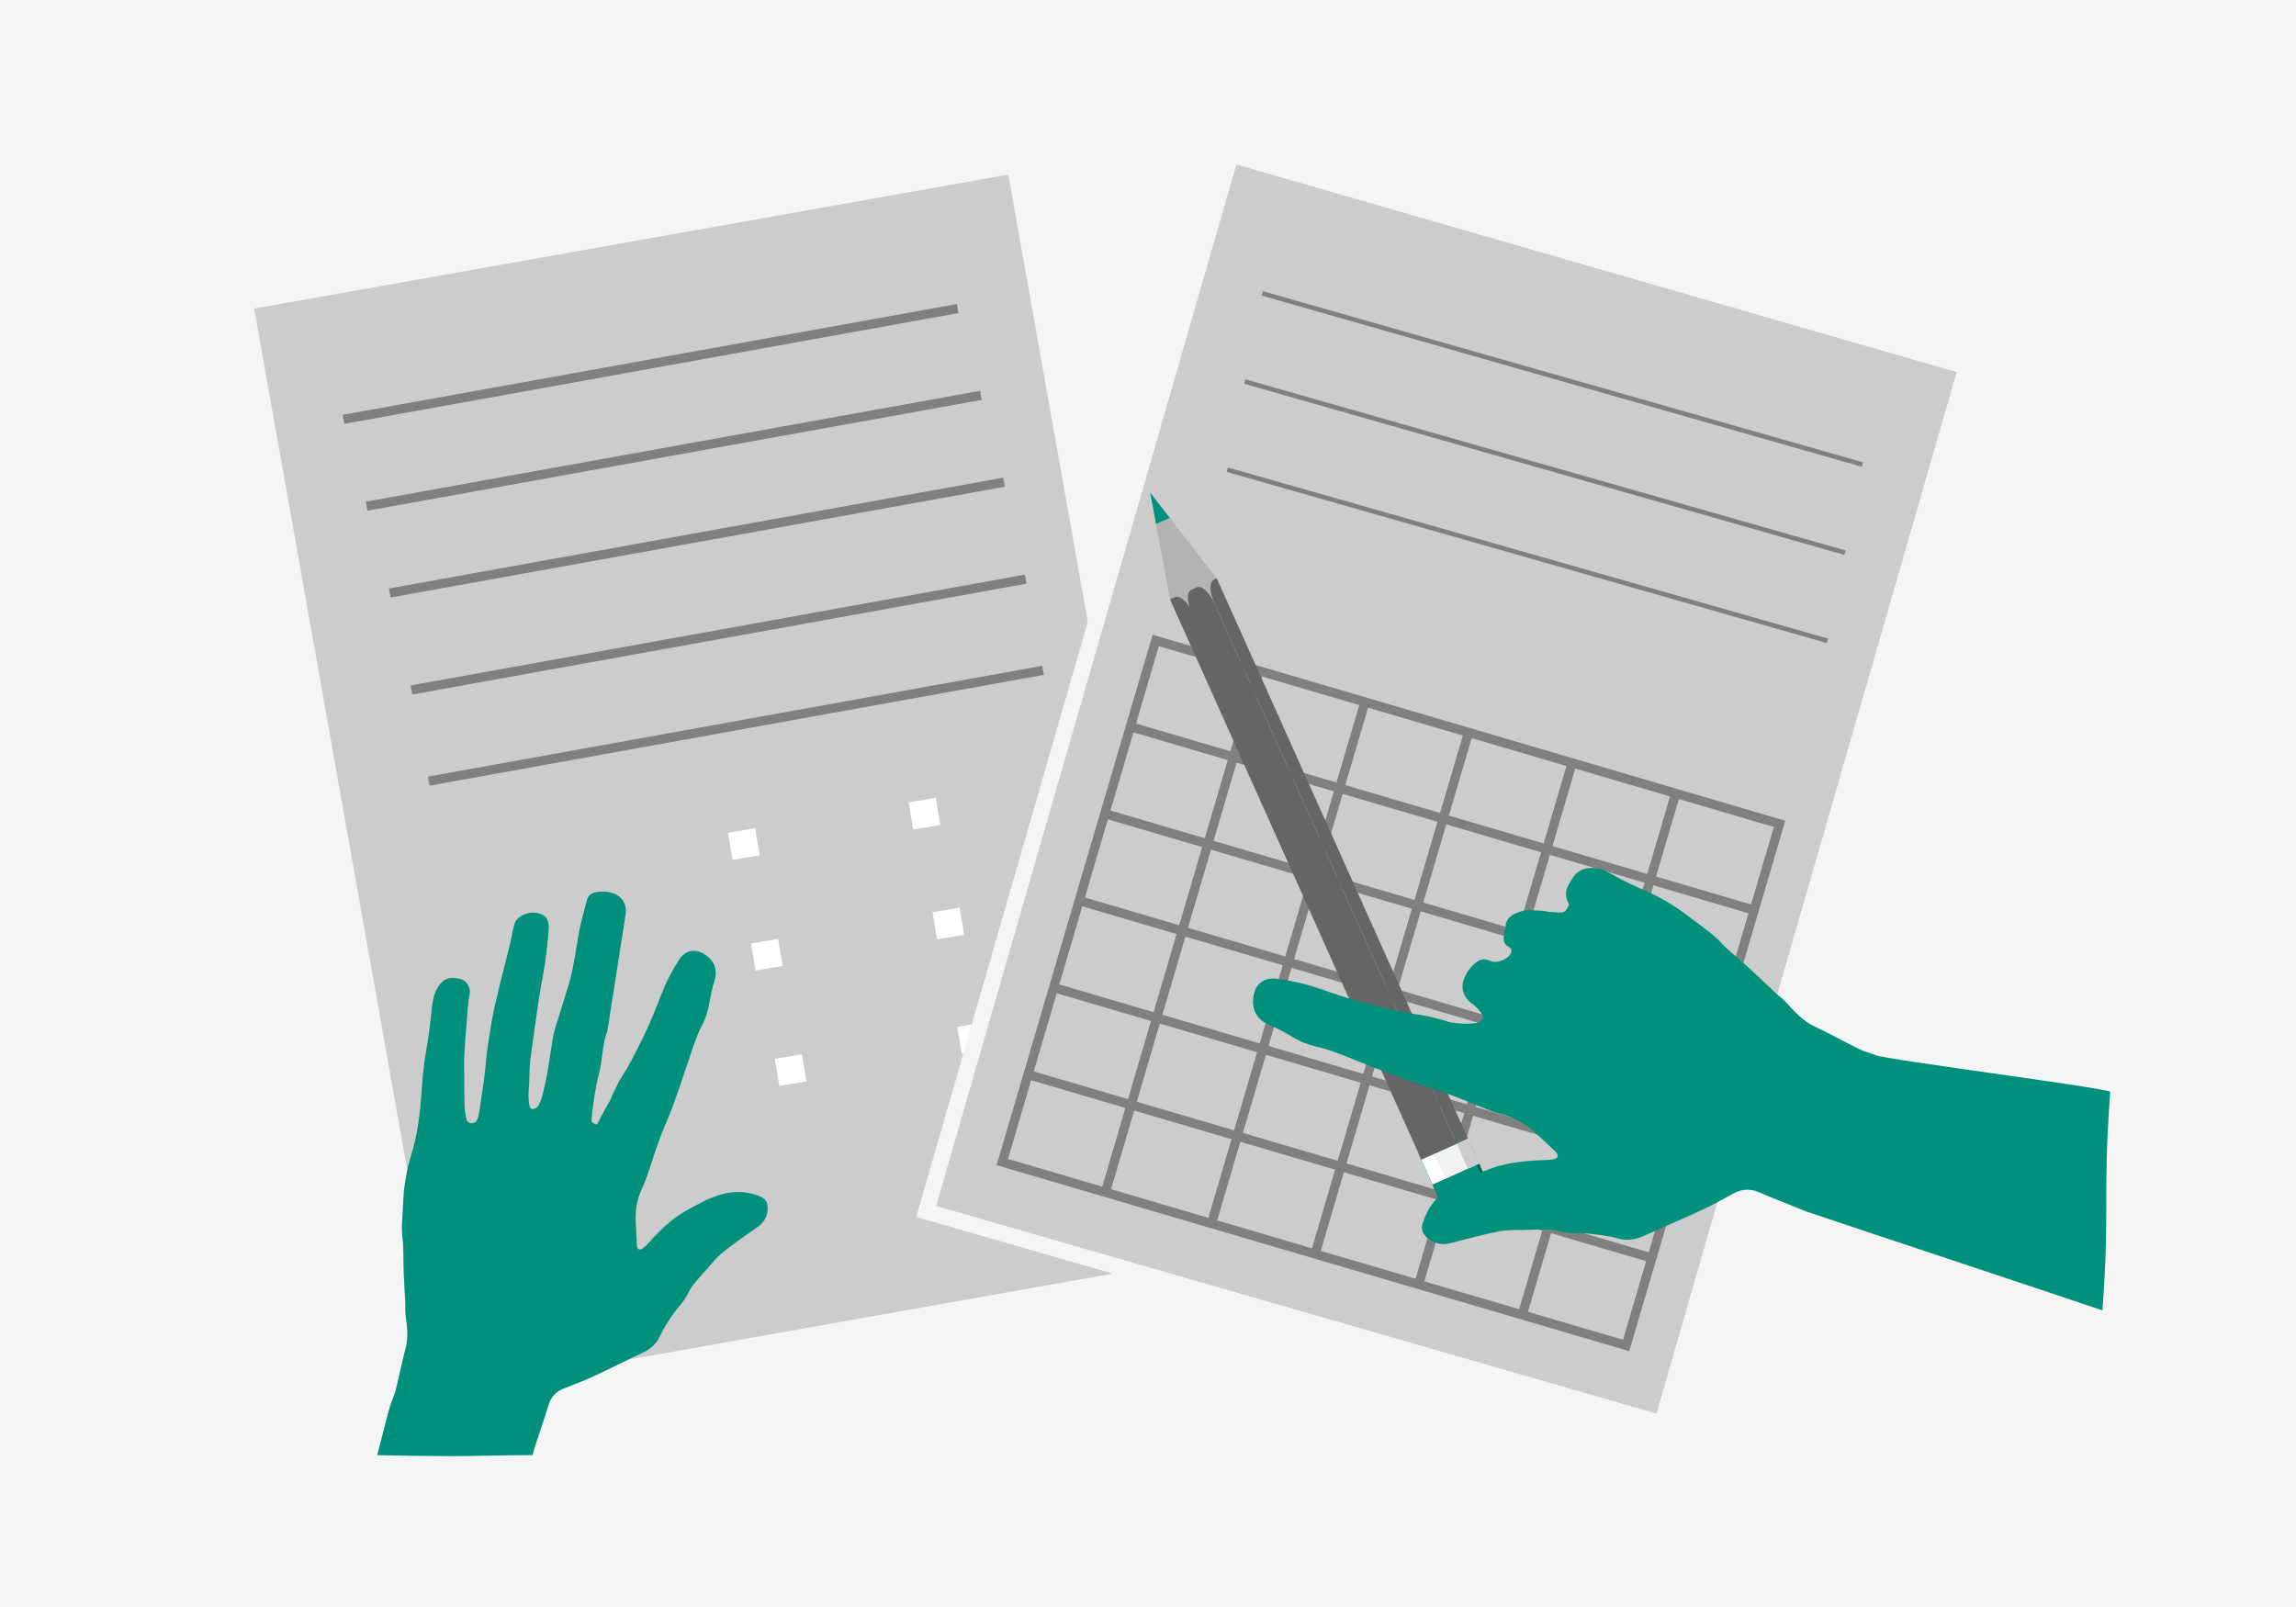 <?xml version="1.0" encoding="utf-8"?>
<!-- Generator: Adobe Illustrator 16.0.3, SVG Export Plug-In . SVG Version: 6.00 Build 0)  -->
<!DOCTYPE svg PUBLIC "-//W3C//DTD SVG 1.1//EN" "http://www.w3.org/Graphics/SVG/1.1/DTD/svg11.dtd">
<svg version="1.1" xmlns:x="http://ns.adobe.com/Extensibility/1.0/" xmlns:i="http://ns.adobe.com/AdobeIllustrator/10.0/" xmlns:graph="http://ns.adobe.com/Graphs/1.0/"
	 xmlns="http://www.w3.org/2000/svg" xmlns:xlink="http://www.w3.org/1999/xlink" x="0px" y="0px" width="1000px" height="700px"
	 viewBox="0 0 1000 700" enable-background="new 0 0 1000 700" xml:space="preserve">
<g id="Hintergrund_Grau">
	<rect x="-40" y="-30" fill="#F5F5F5" width="1098" height="769"/>
</g>
<g id="Inhalt">
	
		<rect x="149.906" y="101.608" transform="matrix(0.985 -0.175 0.175 0.985 -54.729 60.563)" fill="#CCCCCC" width="333.46" height="479.073"/>
	<g>
		<path fill-rule="evenodd" clip-rule="evenodd" fill="#00907C" d="M164.267,633.849c1.157-4.12,4.451-17.547,5.693-21.644
			c0.658-2.177,1.763-4.228,2.314-6.427c1.542-6.145,2.724-12.38,4.384-18.487c1.362-5.023,0.533-9.908-0.036-14.869
			c-0.193-1.686-0.03-3.415-0.114-5.121c-0.212-4.359-0.514-8.717-0.696-13.08c-0.123-2.939-0.083-5.889-0.162-8.833
			c-0.05-1.942-0.033-3.905-0.311-5.821c-0.616-4.292-0.129-8.558,0.11-12.829c0.197-3.521,0.267-7.074,0.796-10.551
			c0.628-4.133,1.36-8.305,2.626-12.274c3.161-9.904,4.213-20.139,4.904-30.39c0.398-5.968,1.069-11.834,2.153-17.71
			c1.003-5.434,1.438-10.97,2.133-16.459c0.356-2.838,0.705-5.673,2.075-8.271c2.538-4.809,5.284-5.695,10.092-4.738
			c2.663,0.53,4.959,3.406,4.286,6.857c-0.773,3.96-0.942,8.042-1.271,12.082c-0.418,5.084-0.805,10.171-1.068,15.266
			c-0.14,2.749-0.006,5.51,0.016,8.268c0.033,4.376,0.012,8.755,0.14,13.128c0.051,1.699,0.446,3.388,0.692,5.08
			c0.166,1.133,0.678,1.887,1.913,2.182c1.385,0.33,2.227-0.327,2.832-1.35c0.402-0.676,0.647-1.497,0.77-2.281
			c0.848-5.515,1.722-11.031,2.444-16.563c0.562-4.299,0.768-8.649,1.402-12.937c0.897-6.037,1.809-12.087,3.138-18.037
			c1.95-8.728,4.303-17.36,6.427-26.046c0.758-3.101,1.257-6.27,2.069-9.351c0.274-1.027,0.98-2.131,1.814-2.783
			c2.823-2.207,6.019-2.977,9.529-1.781c2.561,0.876,3.872,2.906,3.621,6.56c-0.327,4.787-0.845,9.572-1.523,14.328
			c-0.719,5.048-1.817,10.045-2.578,15.089c-1.373,9.097-2.704,18.202-3.871,27.327c-0.44,3.436-0.365,6.934-0.542,10.403
			c-0.089,1.76-0.294,3.517-0.311,5.277c-0.013,1.271,0.19,2.544,0.316,3.813c0.104,1.048,0.435,2.239,1.566,2.227
			c0.821-0.007,1.953-0.683,2.385-1.396c0.819-1.361,1.371-2.924,1.793-4.469c2.237-8.216,3.149-16.673,4.58-25.04
			c0.651-3.81,2.065-7.496,3.181-11.222c1.228-4.092,2.544-8.16,3.76-12.256c2.251-7.608,3.109-15.486,4.558-23.252
			c0.828-4.438,2.182-8.774,3.272-13.163c0.636-2.56,2.489-3.529,4.876-3.822c2.651-0.324,5.24-0.04,7.681,1.069
			c3.556,1.618,4.897,5.309,4.378,8.646c-2.637,17.016-5.324,34.021-7.994,51.033c-2.266,5.913-2.046,12.321-3.599,18.346
			c-1.613,6.27-2.503,12.61-3.188,19.01c-0.25,2.316-0.221,2.318,2.259,3.31c1.123-2.14,2.238-4.323,3.406-6.479
			c0.744-1.372,1.601-2.687,2.333-4.064c0.439-0.823,0.686-1.749,1.104-2.584c1.316-2.635,2.458-5.389,4.06-7.84
			c3.463-5.309,6.193-10.971,9.008-16.634c3.271-6.585,5.924-13.363,8.576-20.192c1.879-4.842,4.416-9.499,7.201-13.896
			c2.385-3.767,6.511-5.586,11.362-2.403c4.306,2.823,5.618,6.769,4.077,11.761c-0.954,3.085-1.695,6.265-2.19,9.458
			c-0.529,3.396-1.598,6.573-3.16,9.578c-2.446,4.716-3.992,9.758-5.672,14.757c-2.281,6.796-4.528,13.605-6.993,20.335
			c-1.78,4.86-4.031,9.549-5.813,14.411c-1.95,5.308-3.562,10.737-5.403,16.084c-0.725,2.107-1.606,4.169-2.536,6.194
			c-2.169,4.719-2.743,9.666-2.412,14.787c0.194,2.986,0.232,5.983,0.435,8.969c0.154,2.279,1.284,2.813,3.038,1.311
			c1.575-1.353,2.889-3.007,4.326-4.521c4.248-4.468,8.832-8.633,14.204-11.604c5.129-2.833,10.28-5.823,16.064-7.262
			c5.564-1.389,11.046-1.089,16.328,1.239c2.056,0.905,3.064,2.634,3.016,4.907c-0.072,3.386-1.284,6.1-4.2,8.122
			c-5.262,3.653-10.514,7.347-15.527,11.329c-2.466,1.955-4.414,4.577-6.543,6.943c-2.188,2.433-4.455,4.815-6.417,7.424
			c-1.417,1.882-2.249,4.194-3.592,6.138c-1.563,2.264-3.551,4.233-5.081,6.515c-2.033,3.029-4.099,6.102-5.601,9.407
			c-1.621,3.56-4.206,5.639-7.619,7.221c-7.11,3.299-14.077,6.907-21.19,10.2c-4.218,1.953-8.576,3.616-12.922,5.275
			c-2.728,1.042-4.769,2.812-6.004,5.362c-0.835,1.731-1.233,3.672-1.844,5.513c-1.625,4.923-3.271,9.837-4.885,14.761
			c-0.369,1.128-0.648,2.286-0.97,3.431C201.883,633.982,209.406,634.743,164.267,633.849z"/>
	</g>
	
		<rect x="417.589" y="446.49" transform="matrix(0.986 -0.167 0.167 0.986 -69.408 76.819)" fill="#FFFFFF" width="11.974" height="11.975"/>
	<g>
		
			<rect x="463.146" y="104.134" transform="matrix(0.961 0.277 -0.277 0.961 119.861 -161.045)" fill="#CCCCCC" stroke="#F5F5F5" stroke-width="7" stroke-miterlimit="10" width="333.46" height="479.074"/>
		<g>
			
				<rect x="464.056" y="313.754" transform="matrix(-0.959 -0.282 0.282 -0.959 1064.799 1017.832)" fill="none" stroke="#808080" stroke-width="4" stroke-miterlimit="10" width="283.321" height="236.922"/>
			
				<line fill="none" stroke="#808080" stroke-width="4" stroke-miterlimit="10" x1="447.524" y1="467.99" x2="719.325" y2="547.965"/>
			
				<line fill="none" stroke="#808080" stroke-width="4" stroke-miterlimit="10" x1="458.671" y1="430.109" x2="730.471" y2="510.083"/>
			
				<line fill="none" stroke="#808080" stroke-width="4" stroke-miterlimit="10" x1="469.817" y1="392.229" x2="741.617" y2="472.202"/>
			
				<line fill="none" stroke="#808080" stroke-width="4" stroke-miterlimit="10" x1="480.962" y1="354.347" x2="752.762" y2="434.321"/>
			
				<line fill="none" stroke="#808080" stroke-width="4" stroke-miterlimit="10" x1="492.108" y1="316.467" x2="763.909" y2="396.439"/>
			
				<line fill="none" stroke="#808080" stroke-width="4" stroke-miterlimit="10" x1="729.938" y1="345.283" x2="663.062" y2="572.57"/>
			
				<line fill="none" stroke="#808080" stroke-width="4" stroke-miterlimit="10" x1="684.821" y1="332.009" x2="617.946" y2="559.295"/>
			
				<line fill="none" stroke="#808080" stroke-width="4" stroke-miterlimit="10" x1="639.705" y1="318.734" x2="572.829" y2="546.021"/>
			
				<line fill="none" stroke="#808080" stroke-width="4" stroke-miterlimit="10" x1="594.588" y1="305.459" x2="527.712" y2="532.745"/>
			
				<line fill="none" stroke="#808080" stroke-width="4" stroke-miterlimit="10" x1="548.371" y1="291.86" x2="481.495" y2="519.146"/>
		</g>
		
			<line fill="#666666" stroke="#808080" stroke-width="2" stroke-miterlimit="10" x1="549.744" y1="127.797" x2="811.161" y2="202.348"/>
		
			<line fill="#666666" stroke="#808080" stroke-width="2" stroke-miterlimit="10" x1="542.132" y1="166.193" x2="803.549" y2="240.744"/>
		
			<line fill="#666666" stroke="#808080" stroke-width="2" stroke-miterlimit="10" x1="534.521" y1="204.59" x2="795.938" y2="279.14"/>
	</g>
	<g>
		<polygon fill="#FAAF40" points="569.855,362.67 569.855,362.67 569.855,362.67 		"/>
		<path fill="#006059" d="M639.743,496.791l-4.942,2.211l-9.247,4.143l-0.559,0.254l-5.617,2.528l11.133,24.832
			c1.918,4.265,5.642,6.737,8.349,5.53l10.598-4.752c2.701-1.207,3.338-5.635,1.42-9.899L639.743,496.791z"/>
		<path fill="#00907C" d="M637.281,494.293l-4.659,2.097l-8.737,3.919l-0.536,0.246l-5.313,2.368l11.134,24.847
			c1.92,4.26,5.523,6.781,8.091,5.649l9.991-4.491c2.568-1.141,3.082-5.525,1.167-9.775L637.281,494.293z"/>
		<path opacity="0.23" fill="#00907C" d="M634.253,500.198l-3.518,1.564l-6.591,2.97l-0.4,0.175l-4.006,1.789l8.415,18.765
			c1.418,3.215,4.146,5.121,6.079,4.262l7.546-3.386c1.936-0.872,2.334-4.172,0.889-7.387L634.253,500.198z"/>
		<polygon fill="#B3B3B3" points="509.592,261.081 511.106,260.394 512.495,267.56 512.751,267.447 512.974,268.656 
			533.333,259.521 532.577,258.563 532.834,258.45 528.416,252.636 529.928,251.951 509.486,225.588 503.499,228.271 		"/>
		<path fill="#666666" d="M519.508,267.033c-0.071-0.139-0.113-0.257-0.178-0.372c-2.137-4.578-5.498-7.495-7.621-6.547
			l-2.118,0.967l109.454,244.077l6.018-2.693L519.508,267.033z"/>
		<polygon fill="#FFFFFF" points="629.921,513.299 625.063,502.465 619.046,505.158 623.908,515.992 		"/>
		<polygon fill="#00907C" points="503.499,228.271 509.486,225.588 500.964,214.609 		"/>
		<path fill="#666666" d="M634.474,498.26L528.895,262.826c-2.143-4.799-5.512-7.938-7.513-7.035l-2.563,1.156
			c-1.958,0.871-1.906,5.25,0.091,9.898c0.042,0.119,0.108,0.232,0.177,0.371l105.579,235.435L634.474,498.26z"/>
		<path fill="#666666" d="M529.955,251.946l-1.303,0.581c-2.005,0.905-1.899,5.5,0.243,10.299L634.474,498.26l4.914-2.212
			L529.955,251.946z"/>
		<polygon fill="#F2F2F2" points="644.245,506.882 639.387,496.048 634.474,498.26 624.665,502.651 629.521,513.484 
			639.326,509.068 		"/>
		<polygon fill="#CCCCCC" points="644.245,506.882 639.387,496.048 634.474,498.26 639.326,509.068 		"/>
	</g>
	<line fill="#666666" stroke="#808080" stroke-width="4" stroke-miterlimit="10" x1="149.581" y1="182.668" x2="417.1" y2="134.4"/>
	
		<line fill="#666666" stroke="#808080" stroke-width="4" stroke-miterlimit="10" x1="159.666" y1="220.489" x2="427.186" y2="172.222"/>
	
		<line fill="#666666" stroke="#808080" stroke-width="4" stroke-miterlimit="10" x1="169.752" y1="258.312" x2="437.271" y2="210.043"/>
	
		<line fill="#666666" stroke="#808080" stroke-width="4" stroke-miterlimit="10" x1="179.208" y1="300.545" x2="446.727" y2="252.277"/>
	
		<line fill="#666666" stroke="#808080" stroke-width="4" stroke-miterlimit="10" x1="186.772" y1="340.258" x2="454.292" y2="291.989"/>
	
		<rect x="317.803" y="361.872" transform="matrix(0.986 -0.167 0.167 0.986 -56.715 59.029)" fill="#FFFFFF" width="11.974" height="11.975"/>
	
		<rect x="396.833" y="348.301" transform="matrix(0.986 -0.166 0.166 0.986 -53.348 71.985)" fill="#FFFFFF" width="11.976" height="11.975"/>
	
		<rect x="328.181" y="409.77" transform="matrix(0.986 -0.166 0.166 0.986 -64.51 61.387)" fill="#FFFFFF" width="11.975" height="11.973"/>
	
		<rect x="407.211" y="396.199" transform="matrix(0.986 -0.166 0.166 0.986 -61.129 74.314)" fill="#FFFFFF" width="11.974" height="11.974"/>
	
		<rect x="338.558" y="460.061" transform="matrix(0.986 -0.166 0.166 0.986 -72.734 63.817)" fill="#FFFFFF" width="11.974" height="11.976"/>
	<g>
		<path fill-rule="evenodd" clip-rule="evenodd" fill="#00907C" d="M919.094,475.54c-4.424-2.021-97.687-13.966-102.152-15.894
			c-2.373-1.027-4.963-1.574-7.277-2.711c-6.463-3.171-12.745-6.722-19.262-9.766c-5.362-2.503-8.993-6.811-12.879-10.943
			c-1.324-1.405-2.942-2.532-4.362-3.858c-3.628-3.386-7.189-6.845-10.84-10.204c-2.463-2.266-5.051-4.396-7.549-6.626
			c-1.648-1.467-3.365-2.894-4.824-4.541c-3.273-3.685-7.331-6.393-11.214-9.321c-3.202-2.414-6.337-4.96-9.742-7.055
			c-4.048-2.487-8.207-4.914-12.582-6.73c-10.916-4.526-16.278-8.669-19.539-9.387c-6.034-1.326-10.018,0.327-12.716,5.203
			c-1.493,2.7-3.439,5.15-0.764,10.294c-2.177,5.029-3.089,3.159-8.674,3.237c-1.091-0.517-9.23-0.963-10.411-0.719
			c-3.987,0.83-8.528,2.751-8.538,6.965c-0.004,1.676-2.554,7.042,1.188,8.866c4.587,2.234-3.406,8.423-8.015,6.147
			c-2.688-1.326-4.891-0.431-6.896,1.426c-2.228,2.064-3.883,4.52-4.711,7.453c-1.206,4.271,1.013,8.146,4.291,10.146
			c13.111,11.292-8.546,8.094-10.282,7.718c-1.036-0.225-2.021-0.688-3.051-0.938c-3.253-0.791-6.482-1.822-9.784-2.231
			c-7.15-0.891-14.068-2.678-21.047-4.39c-8.118-1.996-15.948-4.668-23.822-7.379c-5.581-1.923-11.487-3.142-17.346-3.951
			c-5.018-0.695-9.628,1.551-10.425,8.099c-0.71,5.809,1.752,9.844,7.214,12.169c3.378,1.438,6.68,3.128,9.816,5.043
			c3.336,2.034,6.878,3.439,10.633,4.288c5.887,1.337,11.397,3.698,16.97,5.911c7.573,3.009,15.132,6.055,22.781,8.854
			c5.525,2.025,11.247,3.514,16.772,5.534c6.04,2.205,11.935,4.792,17.928,7.117c2.36,0.919,4.796,1.666,7.237,2.347
			c5.687,1.583,10.403,4.715,14.604,8.761c2.449,2.361,5.021,4.594,7.465,6.961c1.864,1.806,1.499,3.179-1.093,3.599
			c-2.332,0.373-4.729,0.3-7.099,0.438c-6.996,0.405-13.975,1.327-20.498,3.809c-6.224,2.371-12.601,4.646-18.094,8.609
			c-5.289,3.811-9.052,8.788-10.909,15.082c-0.723,2.448,0.039,4.593,2.045,6.22c2.992,2.422,6.237,3.362,10.131,2.316
			c7.034-1.885,14.094-3.732,21.231-5.159c3.506-0.705,7.211-0.472,10.829-0.584c3.715-0.112,7.449-0.331,11.152-0.12
			c2.673,0.151,5.292,1.128,7.965,1.389c3.112,0.304,6.28,0.026,9.384,0.371c4.122,0.459,8.304,0.922,12.275,2.045
			c4.279,1.207,7.981,0.489,11.861-1.312c8.081-3.749,16.326-7.146,24.404-10.906c4.791-2.225,9.434-4.785,14.064-7.34
			c2.907-1.604,5.941-2.076,9.061-1.275c2.117,0.544,4.092,1.626,6.139,2.447c5.465,2.201,10.938,4.38,16.396,6.594
			c1.251,0.509,127.913,42.587,129.142,43.146C919.094,525.246,915.643,522.682,919.094,475.54z"/>
	</g>
</g>
</svg>
